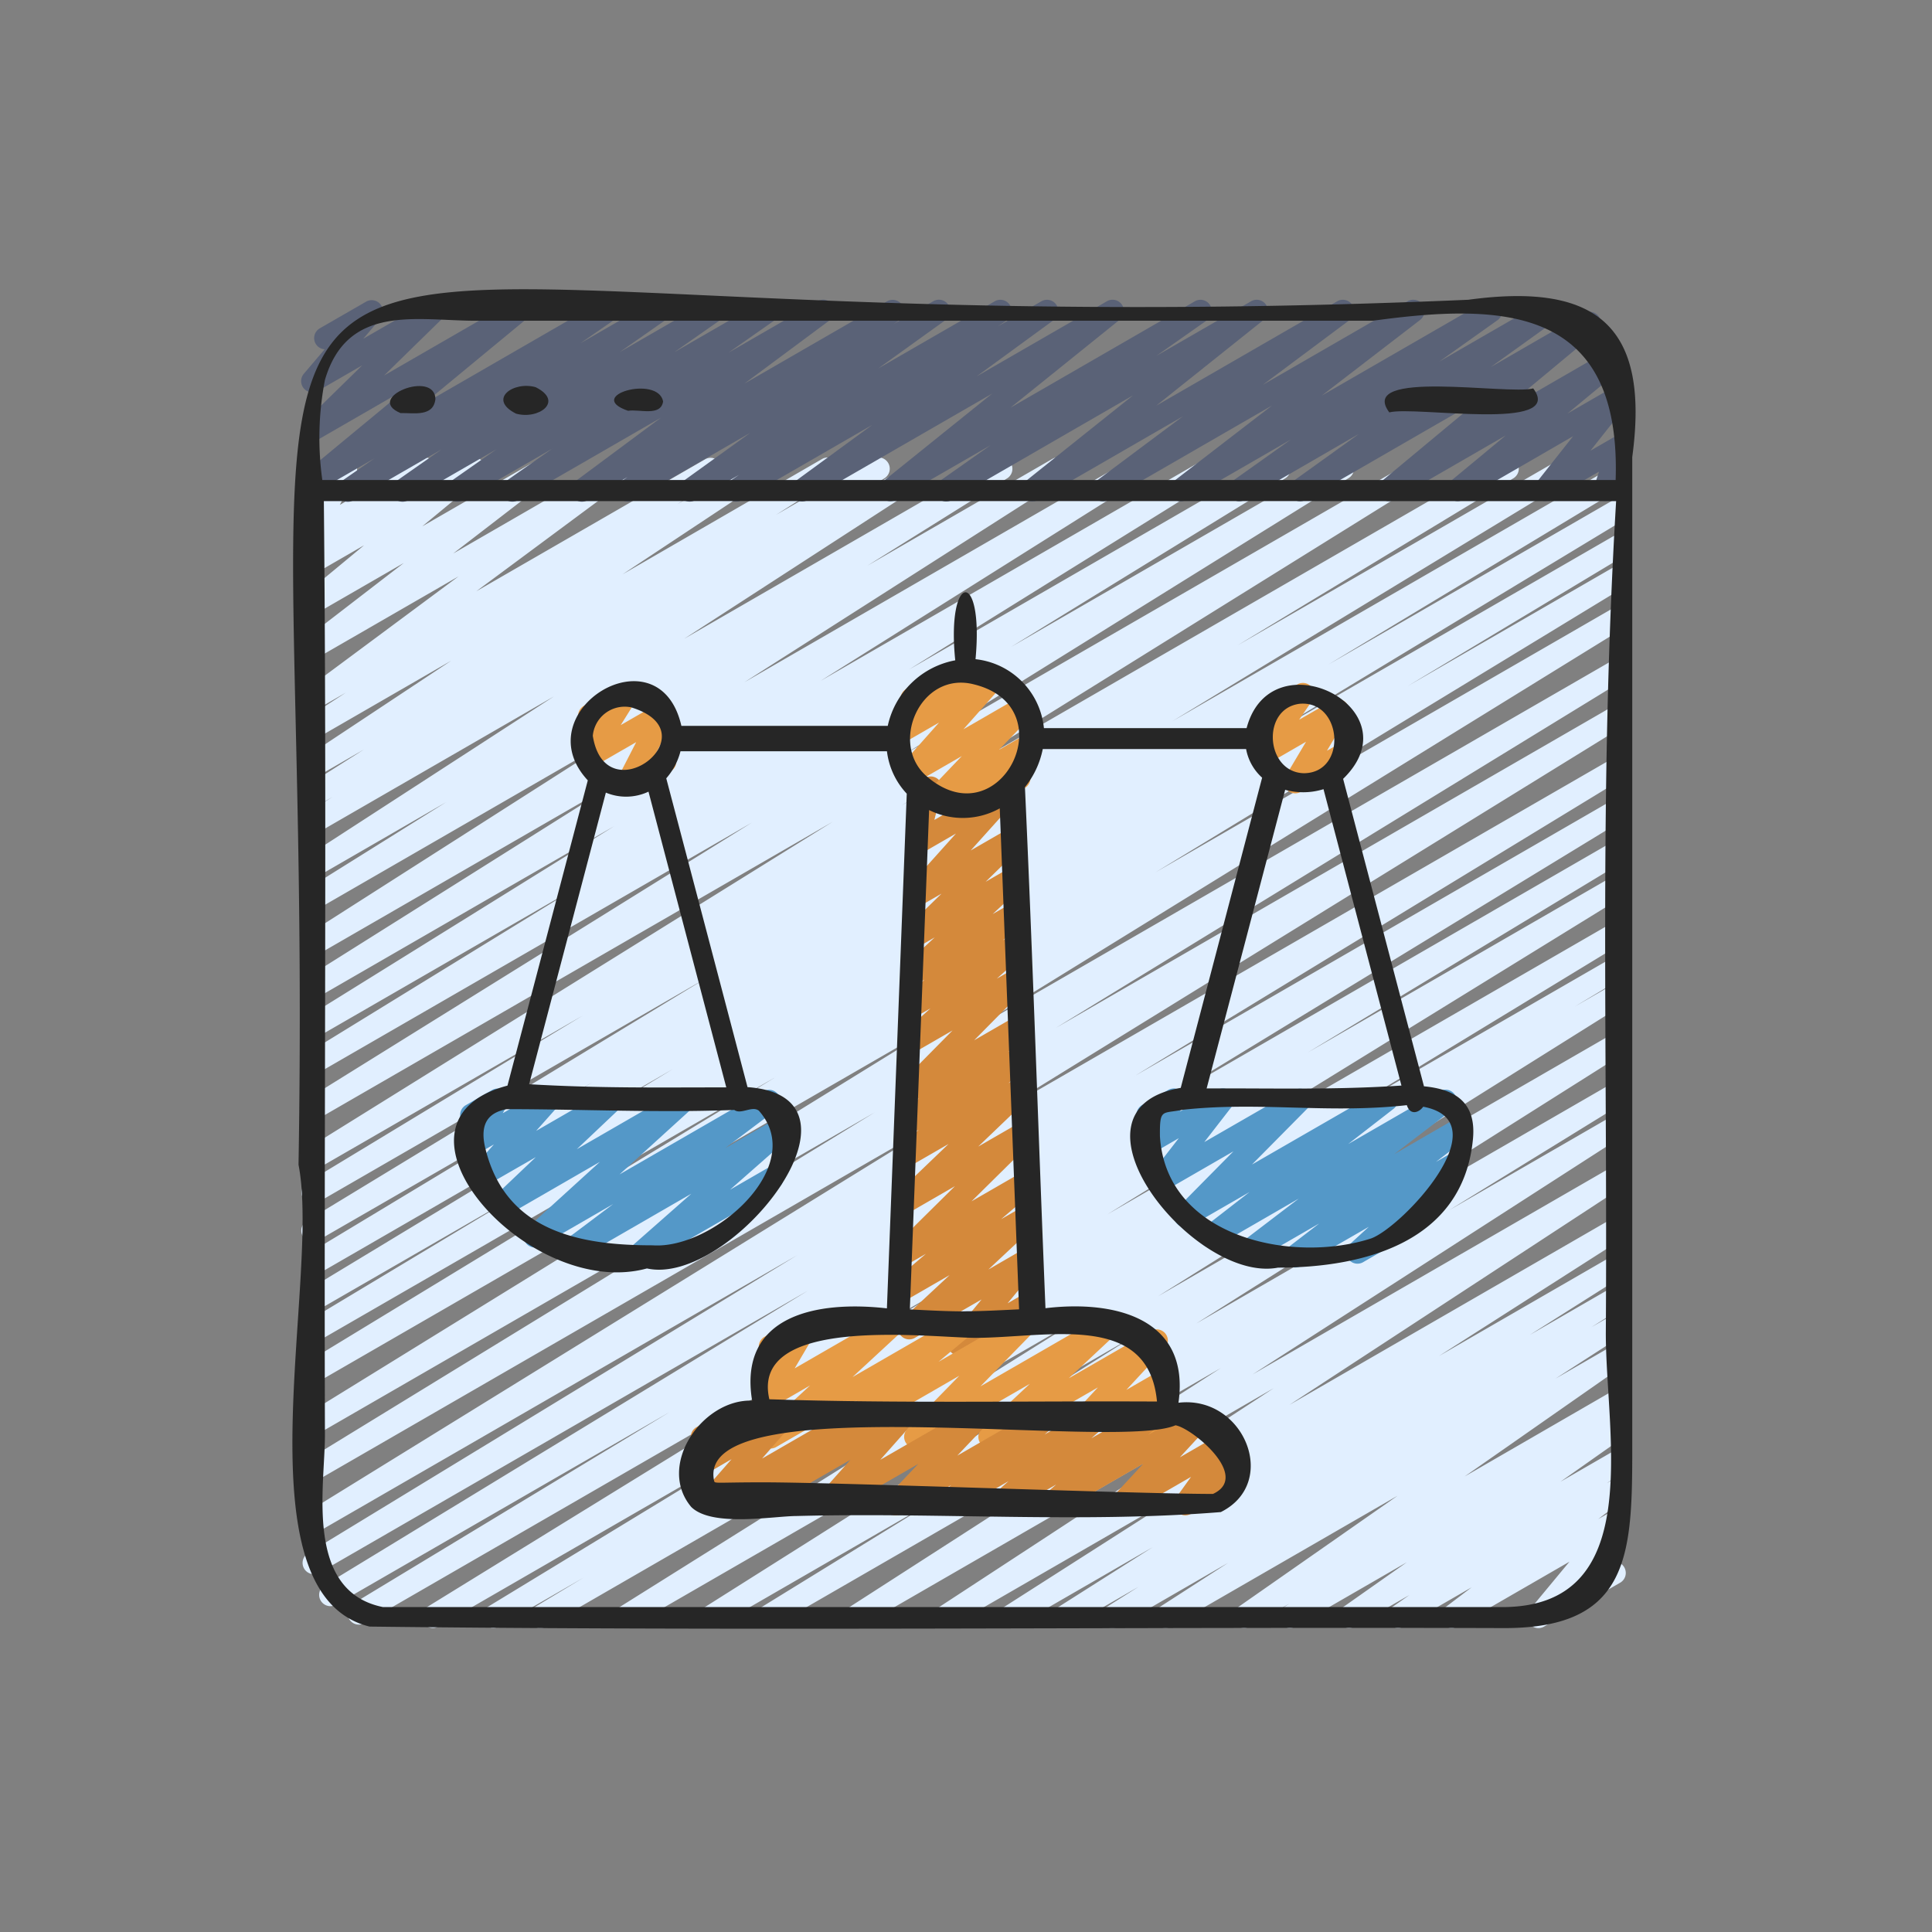 <svg xmlns="http://www.w3.org/2000/svg" viewBox="0 0 60 60" width="300" height="300" version="1.1" xmlns:xlink="http://www.w3.org/1999/xlink" xmlns:svgjs="http://svgjs.dev/svgjs"><rect x="0" y="0" width="60" height="60" fill="#808080" stroke="none"/><g transform="matrix(0.7,0,0,0.7,8.981,8.935)"><g id="websites_colour" data-name="websites colour"><path d="M11.14,59.47a.5.5,0,0,1-.258-.929l2.188-1.318L9.294,59.4a.5.5,0,0,1-.51-.859l12.654-7.7L6.615,59.4a.5.5,0,0,1-.512-.858L29.04,44.408,3.33,59.252a.5.5,0,0,1-.509-.86l14.044-8.5-14.8,8.543a.5.5,0,0,1-.51-.859L23.022,44.492,1.342,57.009a.5.5,0,0,1-.51-.86l21.7-13.221L1.28,55.2a.5.5,0,0,1-.512-.858L29.7,36.481,1.279,52.892a.5.5,0,0,1-.51-.86L25.981,36.586,1.279,50.848a.5.5,0,0,1-.512-.859L29.69,32.139,1.278,48.543a.5.5,0,0,1-.509-.859L21.582,35.02,1.278,46.741a.5.5,0,0,1-.507-.861l9.6-5.77L1.278,45.357A.5.5,0,0,1,.77,44.5l16.262-9.84-15.755,9.1a.5.5,0,0,1-.507-.86l12.7-7.659L1.277,42.271a.5.5,0,0,1-.509-.86L18.515,30.625,1.277,40.576a.5.5,0,0,1-.508-.86l12.254-7.423L1.276,39.075a.5.5,0,0,1-.513-.857L24.117,23.692,1.276,36.879a.5.5,0,0,1-.513-.858L20.531,23.729,1.276,34.845a.5.5,0,0,1-.511-.859L12.942,26.5,1.275,33.233a.5.5,0,0,1-.513-.857L14.42,23.889,1.275,31.478a.5.5,0,0,1-.516-.856l14.307-9L1.275,29.582a.5.5,0,0,1-.519-.854l14.2-9.067-13.685,7.9A.5.5,0,0,1,.76,26.7l6.205-3.877L1.274,26.112a.5.5,0,0,1-.522-.852l10.994-7.128L1.274,24.177a.5.5,0,0,1-.515-.857l1.167-.729-.653.376a.5.5,0,0,1-.517-.855l2.562-1.626L1.273,21.667a.5.5,0,0,1-.526-.85l6.444-4.271L1.273,19.962a.5.5,0,0,1-.522-.852l1.767-1.148-1.246.719a.5.5,0,0,1-.547-.834l6.789-5.04-6.242,3.6a.5.5,0,0,1-.555-.829l4.369-3.366-3.814,2.2A.5.5,0,0,1,.7,13.6l2.623-2.173L1.271,12.611A.5.5,0,0,1,.7,11.794l.487-.4a.5.5,0,0,1-.612-.7L1.34,9.213A.552.552,0,0,1,.9,8.963a.5.5,0,0,1,.183-.684L2.263,7.6a.5.5,0,0,1,.694.663L2.248,9.634,5.776,7.6a.5.5,0,0,1,.57.817L5.9,8.788,7.959,7.6a.5.5,0,0,1,.569.817L5.906,10.586,11.087,7.6a.5.5,0,0,1,.556.829l-4.37,3.366L14.541,7.6a.5.5,0,0,1,.548.834L8.3,13.469,18.475,7.6A.5.5,0,0,1,19,8.446L17.221,9.6,20.7,7.6a.5.5,0,0,1,.527.849l-6.44,4.269L23.65,7.594a.5.5,0,0,1,.518.854L21.6,10.077l4.3-2.483a.5.5,0,0,1,.516.856l-1.155.723L28,7.594a.5.5,0,0,1,.523.852l-11,7.13L31.353,7.593a.5.5,0,0,1,.514.856L25.65,12.334l8.212-4.741a.5.5,0,0,1,.52.854L20.19,17.507,37.364,7.592a.5.5,0,0,1,.517.855l-14.311,9,17.079-9.86a.5.5,0,0,1,.514.857L27.5,16.939,43.691,7.591a.5.5,0,0,1,.512.858L32.024,15.938,46.483,7.591A.5.5,0,0,1,47,8.448L27.233,20.738,50.008,7.59a.5.5,0,0,1,.513.857L27.168,22.973,53.813,7.589a.5.5,0,0,1,.509.86L42.069,15.87,56.414,7.589a.5.5,0,0,1,.51.86L39.177,19.236,58.327,8.18a.5.5,0,0,1,.508.86l-12.73,7.678L58.72,9.436a.5.5,0,0,1,.509.86l-16.248,9.83L58.72,11.04a.5.5,0,0,1,.508.861l-9.6,5.77,9.089-5.247a.5.5,0,0,1,.509.859L38.437,25.935,58.72,14.225a.5.5,0,0,1,.512.858L30.3,32.937,58.72,16.53a.5.5,0,0,1,.51.86L34.018,32.836l24.7-14.262a.5.5,0,0,1,.512.859L30.3,37.286,58.72,20.88a.5.5,0,0,1,.509.859L37.519,34.968l21.2-12.24a.5.5,0,0,1,.51.859l-21.478,13.1L58.72,24.577a.5.5,0,0,1,.509.861L45.187,33.932,58.72,26.119a.5.5,0,0,1,.512.859L36.3,41.111,58.72,28.166a.5.5,0,0,1,.509.859L46.591,36.714l12.129-7a.5.5,0,0,1,.508.861L57,31.914l1.718-.991a.5.5,0,0,1,.515.856L38.55,44.743,58.72,33.1a.5.5,0,0,1,.516.855l-18.995,12L58.72,35.283a.5.5,0,0,1,.511.859l-7.759,4.779,7.248-4.185a.5.5,0,0,1,.52.853l-16.5,10.625L58.72,38.987a.5.5,0,0,1,.523.851L44.377,49.563l14.343-8.28a.5.5,0,0,1,.519.854L51.006,47.4l7.714-4.453a.5.5,0,0,1,.517.855l-4.2,2.66,3.679-2.123a.5.5,0,0,1,.517.855l-1.459.922.942-.543a.5.5,0,0,1,.521.853L56.179,48.4l2.541-1.466a.5.5,0,0,1,.536.842l-7.11,4.967,6.574-3.8a.5.5,0,0,1,.524.851l-.423.278a.509.509,0,0,1,.57.208.5.5,0,0,1-.133.679L56.4,52.974l2.322-1.34a.5.5,0,0,1,.538.841l-.8.564.261-.15a.5.5,0,0,1,.552.83l-1.2.914.646-.372a.5.5,0,0,1,.634.752l-1.767,2.131.944-.545a.5.5,0,1,1,.5.865L55.672,59.4a.5.5,0,0,1-.635-.752L56.8,56.521,51.812,59.4a.5.5,0,0,1-.552-.83l1.2-.912L49.438,59.4a.5.5,0,0,1-.539-.84L49.7,58,47.264,59.4a.5.5,0,0,1-.538-.841l2.862-2.015L44.64,59.4a.5.5,0,0,1-.525-.85l.256-.169L42.605,59.4a.5.5,0,0,1-.536-.842l7.109-4.966L39.116,59.4a.5.5,0,0,1-.521-.852l3.065-1.978-4.9,2.83a.5.5,0,0,1-.518-.855l1.447-.914L34.621,59.4a.5.5,0,0,1-.517-.854l4.2-2.665L32.21,59.4a.5.5,0,0,1-.52-.853l8.231-5.258L29.335,59.4a.5.5,0,0,1-.523-.85l14.869-9.728L25.357,59.4a.5.5,0,0,1-.52-.852l16.5-10.621L21.46,59.4a.5.5,0,0,1-.512-.858l7.757-4.777L18.943,59.4a.5.5,0,0,1-.516-.855l19-12L15.159,59.4a.5.5,0,0,1-.515-.856l20.69-12.968L11.39,59.4A.5.5,0,0,1,11.14,59.47Z" fill="#e1efff" fill-opacity="1" data-original-color="#e1efffff" stroke="none" stroke-opacity="1"/><path d="M2.6,9.5a.5.5,0,0,1-.285-.911L3.779,7.573,1.28,9.016A.5.5,0,0,1,.712,8.2L5.246,4.451,1.28,6.74a.5.5,0,0,1-.6-.79L3.24,3.444,1.28,4.576a.5.5,0,0,1-.631-.757l.924-1.085A.5.5,0,0,1,1.362,1.8L3.411.62a.5.5,0,0,1,.631.757l-.754.886L6.172.6a.5.5,0,0,1,.6.79L4.211,3.894,9.921.6a.5.5,0,0,1,.568.818L5.956,5.162,13.861.6a.5.5,0,0,1,.535.843l-1.47,1.018L16.15.6a.5.5,0,0,1,.537.841L14.669,2.854,18.577.6a.5.5,0,0,1,.537.841L17.086,2.861,21.007.6a.5.5,0,0,1,.537.841l-2.06,1.445L23.445.6a.5.5,0,0,1,.549.834L20.2,4.253,26.532.6a.5.5,0,0,1,.53.846l-.255.174L28.574.6a.5.5,0,0,1,.542.839L26.135,3.582,31.306.6a.5.5,0,0,1,.531.846l-.4.273L33.374.6a.5.5,0,0,1,.545.836L30.5,3.933,36.281.6a.5.5,0,0,1,.564.822L32,5.323,40.185.6a.5.5,0,0,1,.538.841L38.476,3.022,42.677.6a.5.5,0,0,1,.562.823L38.464,5.236,46.5.6a.5.5,0,0,1,.549.833L43.2,4.306,49.621.6a.5.5,0,0,1,.555.829L45.814,4.785,53.069.6a.5.5,0,0,1,.54.84l-2.58,1.835L55.664.6a.5.5,0,0,1,.542.839l-2.9,2.084,4.138-2.389a.5.5,0,0,1,.57.817l-4.4,3.658L58.6,2.729a.5.5,0,0,1,.569.818L56.712,5.582,58.726,4.42a.5.5,0,0,1,.628.105.5.5,0,0,1,.014.638L57.731,7.231l1.007-.581a.5.5,0,0,1,.726.587l-.293.9a.5.5,0,0,1,.077.9l-.622.359a.5.5,0,0,1-.726-.587l.211-.649L55.968,9.4a.5.5,0,0,1-.643-.743l1.637-2.069L52.087,9.406a.5.5,0,0,1-.569-.817l2.454-2.034L49.028,9.408a.5.5,0,0,1-.569-.817l4.4-3.657L45.1,9.41a.5.5,0,0,1-.542-.839l2.907-2.088L42.4,9.411a.5.5,0,0,1-.54-.84l2.58-1.835L39.8,9.413a.5.5,0,0,1-.555-.829l4.363-3.36-7.259,4.19a.5.5,0,0,1-.549-.833l3.848-2.873L33.224,9.416a.5.5,0,0,1-.563-.823l4.776-3.816L29.4,9.418a.5.5,0,0,1-.538-.842l2.248-1.584L26.9,9.419A.5.5,0,0,1,26.34,8.6l4.846-3.9L23,9.421a.5.5,0,0,1-.545-.836l3.417-2.5L20.086,9.423a.5.5,0,0,1-.531-.847l.4-.27L18.017,9.424a.5.5,0,0,1-.542-.839l2.98-2.146L15.282,9.426a.5.5,0,0,1-.53-.847L15.01,8.4,13.238,9.427a.5.5,0,0,1-.549-.834l3.8-2.823L10.148,9.428a.5.5,0,0,1-.537-.842l2.055-1.441L7.708,9.43a.5.5,0,0,1-.537-.842L9.2,7.165,5.276,9.431a.5.5,0,0,1-.537-.842l2.02-1.415L2.848,9.432A.494.494,0,0,1,2.6,9.5Z" fill="#5a6277" fill-opacity="1" data-original-color="#5a6277ff" stroke="none" stroke-opacity="1"/></g><g id="Colour"><path d="M15.028,22.468a.5.5,0,0,1-.444-.729l.811-1.578-1.923,1.11a.5.5,0,0,1-.674-.7l.7-1.118a.5.5,0,0,1-.612-.217.5.5,0,0,1,.182-.682l1.658-.956a.5.5,0,0,1,.673.7l-.69,1.107,1.66-.958a.5.5,0,0,1,.7.661l-.811,1.578.184-.106a.5.5,0,0,1,.5.865l-1.656.956A.5.5,0,0,1,15.028,22.468Z" fill="#e69b45" fill-opacity="1" data-original-color="#e69b45ff" stroke="none" stroke-opacity="1"/><path d="M29.721,47.378a.5.5,0,0,1-.385-.818l1.383-1.673-2.953,1.7a.5.5,0,0,1-.592-.8L29.3,43.806l-1.957,1.13a.5.5,0,0,1-.574-.814l1.48-1.261-.845.488a.5.5,0,0,1-.6-.788l2.732-2.7-2.042,1.179a.5.5,0,0,1-.595-.794l2.355-2.258-1.68.969A.5.5,0,0,1,27,38.145l.932-.788-.3.175a.5.5,0,0,1-.573-.813l.888-.756-.26.15a.5.5,0,0,1-.606-.784l2.349-2.377-1.658.957a.5.5,0,0,1-.584-.8l1.264-1.137-.619.357a.5.5,0,0,1-.58-.807l.935-.824-.3.171a.5.5,0,0,1-.591-.8l1.34-1.245-.686.4a.5.5,0,0,1-.6-.791l1.59-1.55-.921.531a.5.5,0,0,1-.622-.766l2.185-2.433-1.473.85a.5.5,0,0,1-.735-.552l.384-1.566a.491.491,0,0,1-.248-.214.5.5,0,0,1,.182-.683l.518-.3a.5.5,0,0,1,.735.552l-.321,1.31L31.8,21.769a.5.5,0,0,1,.622.766l-2.186,2.432,1.653-.953a.5.5,0,0,1,.648.131.5.5,0,0,1-.049.66L30.9,26.355l1.06-.611a.5.5,0,0,1,.591.8l-1.341,1.246.812-.469a.5.5,0,0,1,.581.808l-.931.82.405-.233a.5.5,0,0,1,.584.8l-1.266,1.138.742-.428a.5.5,0,0,1,.6.785l-2.348,2.377,1.827-1.055a.5.5,0,0,1,.574.813l-.892.757.37-.213a.5.5,0,0,1,.574.815l-.934.789.415-.239a.5.5,0,0,1,.6.794l-2.354,2.255,1.836-1.059a.5.5,0,0,1,.6.788l-2.733,2.7,2.218-1.28a.5.5,0,0,1,.574.813l-1.48,1.261.967-.557a.5.5,0,0,1,.592.8l-2.123,1.989,1.6-.925a.5.5,0,0,1,.635.751l-1.383,1.673.825-.477a.5.5,0,1,1,.5.865l-3.232,1.867A.5.5,0,0,1,29.721,47.378Z" fill="#d4893b" fill-opacity="1" data-original-color="#d4893bff" stroke="none" stroke-opacity="1"/><path d="M15.447,43.47a.5.5,0,0,1-.33-.875l2.725-2.4-5.173,2.987a.5.5,0,0,1-.55-.832l2.253-1.694-3.228,1.864a.5.5,0,0,1-.587-.8l3.229-2.939L9.614,41.19A.5.5,0,0,1,9.02,40.4l1.922-1.828L8.778,39.817a.5.5,0,0,1-.624-.764l.928-1.044-.714.412a.5.5,0,0,1-.683-.682L8,37.193a.5.5,0,0,1-.166-.925l1.161-.67a.493.493,0,0,1,.6.079.5.5,0,0,1,.08.6l-.2.347L11.261,35.6a.5.5,0,0,1,.624.764l-.928,1.043L14.089,35.6a.5.5,0,0,1,.595.8L12.761,38.22,17.3,35.6a.5.5,0,0,1,.587.8l-3.229,2.938,6.387-3.688a.5.5,0,0,1,.55.832l-2.253,1.693,2.362-1.363a.5.5,0,0,1,.58.807l-2.726,2.4L21.15,39.1a.5.5,0,1,1,.5.865L15.7,43.4A.493.493,0,0,1,15.447,43.47Z" fill="#5498c8" fill-opacity="1" data-original-color="#5498c8ff" stroke="none" stroke-opacity="1"/><path d="M44.631,43.47a.5.5,0,0,1-.306-.9L45.7,41.515l-2.935,1.694a.5.5,0,0,1-.554-.83l2.577-1.966-3.65,2.108a.5.5,0,0,1-.557-.828l2.025-1.572-2.6,1.5a.5.5,0,0,1-.606-.784l2.492-2.522-3,1.731a.5.5,0,0,1-.646-.739l1.221-1.575-1.1.637a.5.5,0,0,1-.679-.687l.294-.5a.5.5,0,0,1-.143-.92l1.161-.67a.5.5,0,0,1,.68.687l-.157.266,1.652-.953a.5.5,0,0,1,.645.739l-1.22,1.573L44.6,35.6a.5.5,0,0,1,.605.784L42.716,38.9l5.726-3.3a.5.5,0,0,1,.557.827l-2.02,1.568,4.063-2.346a.5.5,0,0,1,.554.831l-2.577,1.965L51.7,36.894a.5.5,0,0,1,.556.829l-1.38,1.062.52-.3a.5.5,0,0,1,.587.8l-1.481,1.352a.5.5,0,0,1,.071.9l-2.934,1.7a.5.5,0,0,1-.587-.8l.847-.774L44.881,43.4A.493.493,0,0,1,44.631,43.47Z" fill="#5498c8" fill-opacity="1" data-original-color="#5498c8ff" stroke="none" stroke-opacity="1"/><path d="M21.363,51.5a.5.5,0,0,1-.339-.867L23.111,48.7,21.28,49.76a.5.5,0,0,1-.68-.687l.977-1.658-.012.006a.5.5,0,0,1-.5-.865l1.657-.956a.493.493,0,0,1,.605.081.5.5,0,0,1,.075.605l-.976,1.658L26.491,45.6a.5.5,0,0,1,.589.8l-2.088,1.93L29.721,45.6a.5.5,0,0,1,.57.816l-1.484,1.237L32.365,45.6a.5.5,0,0,1,.608.782l-2.306,2.361L36.114,45.6a.5.5,0,0,1,.592.8l-2.117,1.982,3.641-2.1a.5.5,0,0,1,.618.773L37.14,48.9l1.585-.916a.5.5,0,0,1,.707.635l-.531,1.2a.5.5,0,0,1,.342.924L38.1,51.4a.5.5,0,0,1-.707-.634l.51-1.159-3.116,1.8a.5.5,0,0,1-.617-.772l1.708-1.846-4.546,2.624a.5.5,0,0,1-.592-.8l2.119-1.983-4.829,2.786a.5.5,0,0,1-.607-.782l2.306-2.362-5.459,3.151a.5.5,0,0,1-.571-.817l1.485-1.237-3.566,2.058A.489.489,0,0,1,21.363,51.5Z" fill="#e69b45" fill-opacity="1" data-original-color="#e69b45ff" stroke="none" stroke-opacity="1"/><path d="M20.477,54.47a.5.5,0,0,1-.317-.887l.044-.036-1.339.772a.5.5,0,0,1-.626-.761l1.387-1.585-1.346.776a.5.5,0,0,1-.631-.757l.465-.546a.5.5,0,0,1-.049-.89l1.657-.956a.5.5,0,0,1,.631.756l-.071.083L21.74,49.6a.5.5,0,0,1,.626.761l-1.387,1.585L25.045,49.6a.5.5,0,0,1,.566.819l-.047.039,1.488-.858a.5.5,0,0,1,.625.763L26.225,52,30.393,49.6a.5.5,0,0,1,.612.776l-1.365,1.44L33.48,49.6a.5.5,0,0,1,.577.811l-.543.468L35.73,49.6a.5.5,0,0,1,.582.807l-.723.639L38.094,49.6a.5.5,0,0,1,.577.81L38.1,50.9l2.14-1.236a.5.5,0,0,1,.617.772l-1.342,1.454,2.011-1.162a.5.5,0,0,1,.656.725l-.661.917.2-.113a.5.5,0,0,1,.5.865L40.005,54.4a.5.5,0,0,1-.655-.724l.661-.918L37.164,54.4a.5.5,0,0,1-.617-.771l1.342-1.452L34.036,54.4a.5.5,0,0,1-.577-.81l.571-.494-2.26,1.3a.5.5,0,0,1-.582-.807l.725-.64L29.405,54.4a.5.5,0,0,1-.576-.811l.542-.467L27.156,54.4a.5.5,0,0,1-.612-.776l1.366-1.441L24.067,54.4a.5.5,0,0,1-.625-.763L24.9,52,20.727,54.4A.5.5,0,0,1,20.477,54.47Z" fill="#d4893b" fill-opacity="1" data-original-color="#d4893bff" stroke="none" stroke-opacity="1"/><path d="M30.336,23.447a.5.5,0,0,1-.36-.846l.156-.162-1.16.669a.5.5,0,0,1-.612-.778l1.482-1.551L27.73,22a.5.5,0,0,1-.624-.765l1.726-1.943-1.535.886a.5.5,0,0,1-.609-.781l.7-.715a.483.483,0,0,1-.2-.194.5.5,0,0,1,.182-.682l2.05-1.184a.5.5,0,0,1,.608.781l-.1.107,1.087-.627a.5.5,0,0,1,.624.765l-1.725,1.942,2.459-1.42a.5.5,0,0,1,.612.778L31.494,20.5l1.21-.7a.5.5,0,0,1,.61.779l-.71.736a.491.491,0,0,1,.214.2.5.5,0,0,1-.182.682l-2.05,1.184A.489.489,0,0,1,30.336,23.447Z" fill="#e69b45" fill-opacity="1" data-original-color="#e69b45ff" stroke="none" stroke-opacity="1"/><path d="M44.632,22.433a.5.5,0,0,1-.43-.755l.911-1.534-1.7.982a.5.5,0,0,1-.663-.714l.632-.928a.5.5,0,0,1-.314-.928l1.658-.956a.5.5,0,0,1,.663.713l-.58.853,1.464-.845a.5.5,0,0,1,.679.688l-.911,1.534.571-.329a.5.5,0,1,1,.5.865l-2.227,1.286A.49.49,0,0,1,44.632,22.433Z" fill="#e69b45" fill-opacity="1" data-original-color="#e69b45ff" stroke="none" stroke-opacity="1"/></g><g id="Lines"><path d="M52.311.535C-9.7,3.221,1.307-13.292.414,38.911,1.414,44-2.343,57.947,3.567,59.4c16.75.2,33.579.013,50.353.067,5.555,0,5.666-3.261,5.666-7.961V7.511C60.373,1.7,58.017-.242,52.311.535ZM1.586,4.091C2.582.7,5.668,1.465,8.261,1.465H48.084C53.817.68,59.1.783,58.849,8.531H1.47A13.51,13.51,0,0,1,1.586,4.091ZM53.818,58.535H4.163C.667,57.829,1.586,53.2,1.586,50.9c-.044-13.812.088-27.619-.048-41.43q28.665-.006,57.332,0c-.772,12.964-.37,24.2-.457,36.929C58.414,50.934,60.213,58.535,53.818,58.535Z" fill="#262626" fill-opacity="1" data-original-color="#262626ff" stroke="none" stroke-opacity="1"/><path d="M4.938,5.562c.587-.013,1.467.183,1.55-.63C6.446,3.627,3.313,4.882,4.938,5.562Z" fill="#262626" fill-opacity="1" data-original-color="#262626ff" stroke="none" stroke-opacity="1"/><path d="M10.065,5.587c.99.28,2.147-.536.869-1.174C9.945,4.133,8.788,4.949,10.065,5.587Z" fill="#262626" fill-opacity="1" data-original-color="#262626ff" stroke="none" stroke-opacity="1"/><path d="M15.035,5.461c.488-.084,1.457.269,1.554-.418C16.359,3.86,13.078,4.792,15.035,5.461Z" fill="#262626" fill-opacity="1" data-original-color="#262626ff" stroke="none" stroke-opacity="1"/><path d="M48.807,5.532c1.134-.3,7.838.879,6.386-1.064C54.059,4.768,47.355,3.589,48.807,5.532Z" fill="#262626" fill-opacity="1" data-original-color="#262626ff" stroke="none" stroke-opacity="1"/><path d="M50.345,35.43,46.758,21.79c3.208-3.115-3.2-6.333-4.282-2.25H33.484a3.417,3.417,0,0,0-3.034-3.059c.377-4.059-1.3-3.871-.9.05a3.769,3.769,0,0,0-2.994,2.907H17.4c-.988-4.333-7-.652-4.152,2.419Q11.467,28.63,9.684,35.4c-6.114,1.612.913,9.551,6.188,8.111,3.7.821,10.44-7.624,4.462-8.044q-1.8-6.852-3.605-13.7a2.915,2.915,0,0,0,.631-1.2h9.16a3.324,3.324,0,0,0,.879,1.881q-.439,11.418-.881,22.834c-3.1-.354-6.6.3-5.98,4.093-2.207-.074-4.249,2.879-2.7,4.719.924.909,3.654.4,4.694.4,6.235-.166,12.663.323,18.8-.174,2.631-1.314,1.009-5.195-1.879-4.851.531-3.715-2.772-4.569-5.9-4.194-.317-7.7-.557-15.422-.911-23.116a3.915,3.915,0,0,0,.791-1.691h9.021a2.25,2.25,0,0,0,.711,1.27L39.554,35.5c-5.6.959.6,8.693,4.315,7.975,3.792,0,8.214-1.118,8.65-5.71C52.678,36.084,51.656,35.556,50.345,35.43Zm-5.5-16.972c1.886-.15,2.106,3.059.181,3.082C43.316,21.512,43.11,18.664,44.841,18.458ZM30.386,17.6c4.064,1,1.193,6.825-2.042,4.128C26.562,20.294,27.99,16.974,30.386,17.6Zm-15.272,1c3.758,1.1-1.072,4.862-1.644,1.281A1.42,1.42,0,0,1,15.114,18.607Zm-1.066,3.8a2.333,2.333,0,0,0,1.893-.042q1.725,6.56,3.451,13.12c-3.044,0-5.611.044-8.747-.14Q12.346,28.877,14.048,22.407ZM20.84,36.515c2.188,2.475-2.052,6.16-4.712,5.97-3.216,0-6.511-.6-7.421-4.281-.289-1.169.182-1.615.94-1.76,3.269,0,6.741.167,10.1.035C20.048,36.7,20.541,36.275,20.84,36.515Zm20.146,17C37.508,53.514,24.478,53,21,53c-2.142,0-2.12.072-2.151-.079-.862-4.207,17.817-1.291,20.471-2.451C40.03,50.576,42.682,52.73,40.986,53.514Zm-2.484-4.1c-5.736-.03-11.469.089-17.2-.1-.857-3.718,6.877-2.755,9.1-2.724C33.668,46.589,38.123,45.4,38.5,49.411Zm-8.55-4c-.769,0-1.586-.044-2.416-.087l.854-22.153a3.372,3.372,0,0,0,3.135-.076q.429,11.114.857,22.226C31.546,45.365,30.722,45.411,29.952,45.411ZM45.888,22.248q1.728,6.574,3.458,13.149c-2.993.2-5.694.113-8.643.128q1.743-6.624,3.484-13.248A3.029,3.029,0,0,0,45.888,22.248ZM48,42.18c-3.521,1.136-9.1-.054-9.369-4.538-.011-1.241.093-.984.985-1.167,3.422-.381,6.443.182,9.969-.208.142.449.518.354.727.069C53.8,37,49.358,41.69,48,42.18Z" fill="#262626" fill-opacity="1" data-original-color="#262626ff" stroke="none" stroke-opacity="1"/></g></g></svg>
